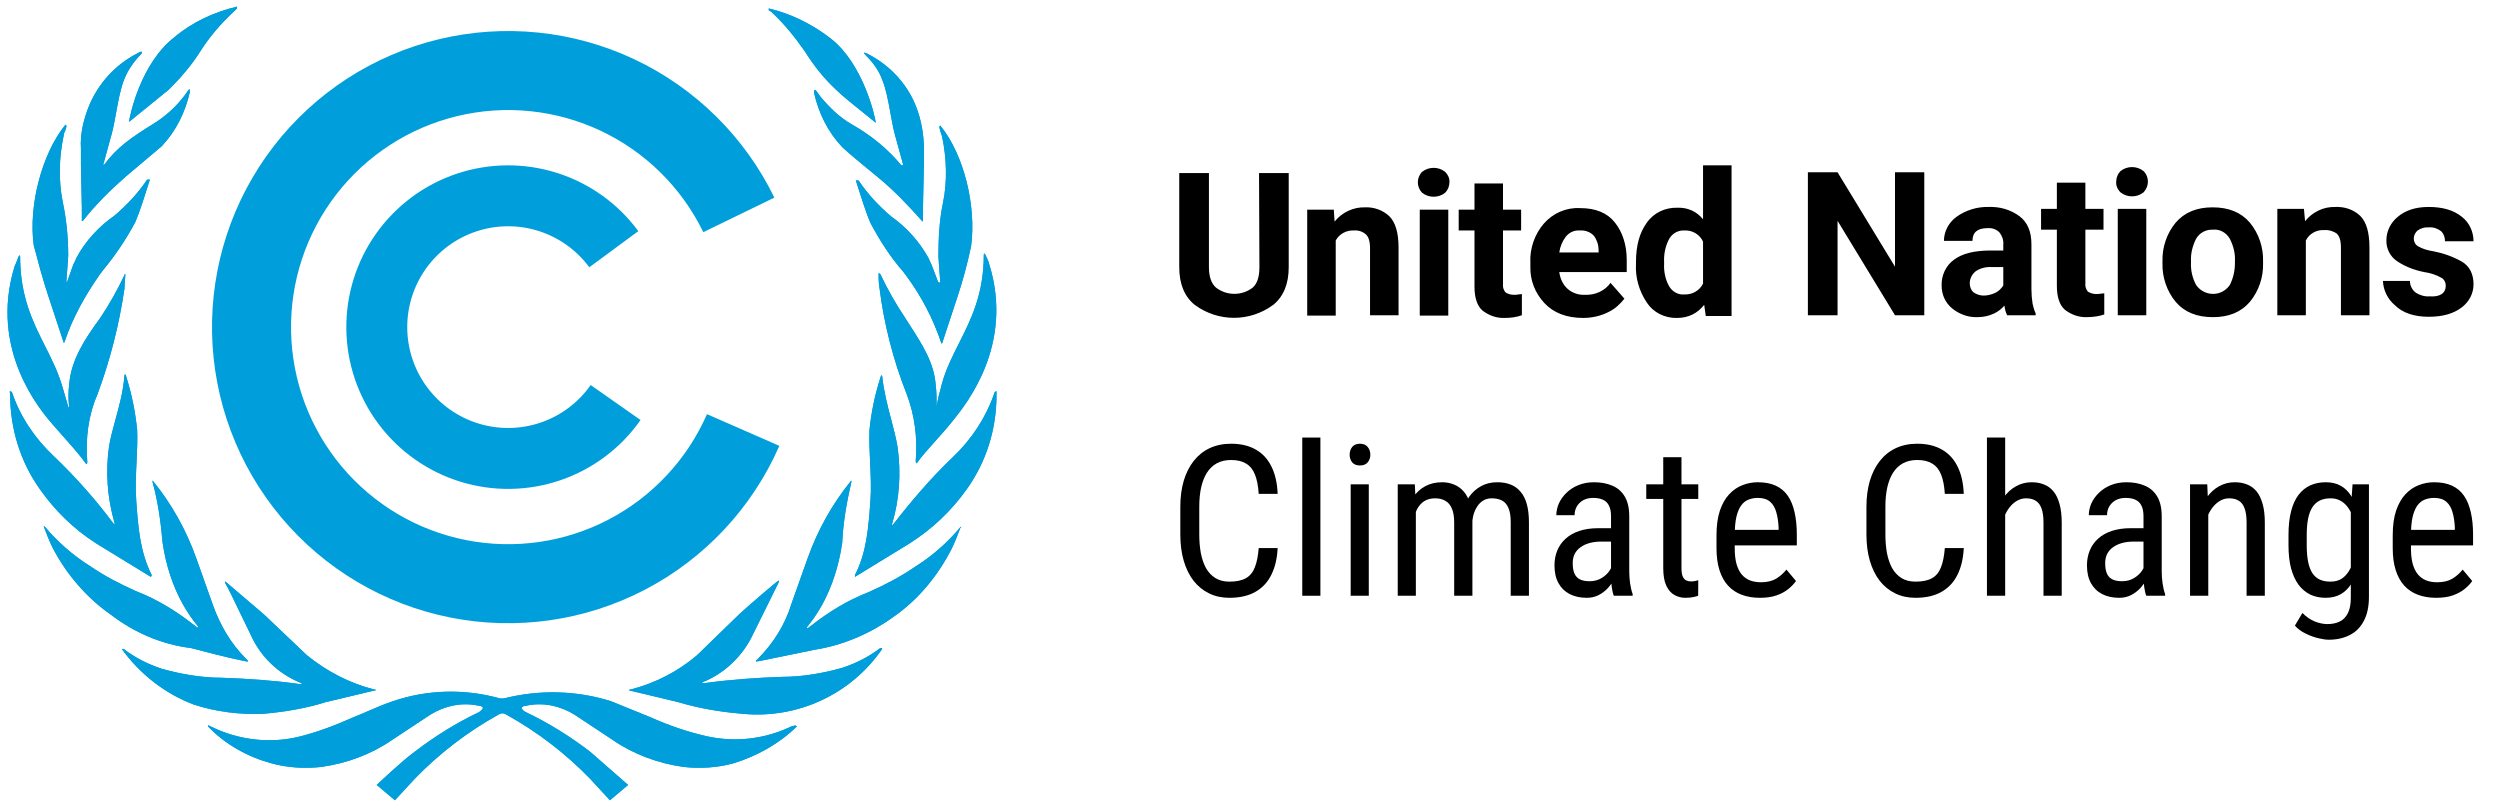 <svg width="189" height="61" viewBox="0 0 189 61" fill="none" xmlns="http://www.w3.org/2000/svg">
<path d="M12.772 6.766L9.754 9.217C9.822 8.673 10.646 4.791 13.184 2.816C14.556 1.658 16.202 0.909 17.917 0.5V0.636L17.712 0.841C16.751 1.726 15.859 2.747 15.173 3.837C14.487 4.927 13.664 5.88 12.772 6.766Z" fill="#009EDB"/>
<path d="M58.323 0.909C59.283 1.794 60.106 2.816 60.861 3.905C61.547 4.995 62.302 5.948 63.262 6.834C63.688 7.256 64.701 8.068 65.446 8.665L65.696 8.865C65.758 8.915 65.817 8.962 65.872 9.007C66.015 9.122 66.132 9.218 66.212 9.285C66.143 8.741 65.251 4.859 62.85 2.952C61.478 1.862 59.832 1.045 58.117 0.636V0.772L58.323 0.909Z" fill="#009EDB"/>
<path d="M66.692 6.016C66.418 5.267 65.937 4.654 65.389 4.11C65.377 4.098 65.367 4.086 65.359 4.075C65.35 4.062 65.343 4.05 65.337 4.038C65.332 4.025 65.328 4.014 65.325 4.004C65.323 3.997 65.322 3.99 65.321 3.985C65.32 3.978 65.32 3.973 65.32 3.973C65.38 4.003 65.44 4.02 65.495 4.035C65.564 4.055 65.624 4.071 65.663 4.11C67.241 4.927 68.544 6.289 69.23 7.991C69.642 9.013 69.848 10.171 69.848 11.261V12.35L69.779 15.619V16.709C69.779 16.777 69.71 16.709 69.71 16.709C68.681 15.551 67.584 14.393 66.418 13.44C66.142 13.209 65.861 12.977 65.576 12.744L65.568 12.738C64.934 12.217 64.288 11.687 63.674 11.124C62.576 9.966 61.89 8.536 61.547 7.038V6.834C61.616 6.766 61.684 6.834 61.684 6.834L62.027 7.31C62.713 8.128 63.468 8.877 64.428 9.422C65.869 10.239 67.104 11.261 68.133 12.486C68.201 12.555 68.27 12.486 68.27 12.418L67.652 10.171C67.519 9.669 67.417 9.106 67.314 8.536C67.151 7.638 66.986 6.725 66.692 6.016Z" fill="#009EDB"/>
<path d="M70.945 21.34L70.877 21.204L70.465 20.114L70.191 19.501C69.505 18.275 68.544 17.186 67.378 16.368C66.418 15.551 65.594 14.666 64.908 13.644H64.703C64.71 13.666 64.724 13.709 64.743 13.769L64.78 13.889C64.973 14.504 65.458 16.052 65.8 16.845C66.486 18.139 67.309 19.433 68.27 20.523L68.476 20.795C69.642 22.361 70.534 24.064 71.151 25.903C71.151 25.971 71.22 25.971 71.22 25.971L72.386 22.43C72.797 21.204 73.14 19.91 73.415 18.616C73.826 15.551 72.866 11.669 71.082 9.49C71.082 9.49 71.014 9.558 71.014 9.626L71.082 9.898L71.22 10.307C71.563 11.941 71.631 13.712 71.288 15.347C71.014 16.641 70.945 18.003 70.945 19.365C70.945 19.494 71 20.226 71.041 20.762L71.041 20.77C71.064 21.075 71.082 21.315 71.082 21.34C71.082 21.382 71.056 21.372 71.02 21.358C70.998 21.35 70.972 21.34 70.945 21.34Z" fill="#009EDB"/>
<path d="M70.808 30.737C70.808 30.193 70.808 29.648 70.739 29.104C70.62 27.438 69.715 26.033 68.802 24.615C68.67 24.409 68.537 24.203 68.407 23.996C67.721 22.974 67.104 21.885 66.555 20.727C66.555 20.727 66.486 20.659 66.418 20.659C66.418 20.795 66.418 21.408 66.486 21.749C66.829 24.473 67.515 27.197 68.544 29.785C69.162 31.419 69.367 33.122 69.23 34.825C69.23 34.961 69.23 34.961 69.299 35.029C69.65 34.525 70.201 33.911 70.75 33.3L70.752 33.298C71.167 32.836 71.581 32.375 71.906 31.964C71.942 31.918 71.986 31.864 72.037 31.802C73.041 30.562 76.681 26.072 74.787 19.978C74.718 19.706 74.581 19.433 74.444 19.161L74.375 19.229C74.375 22.23 73.424 24.116 72.512 25.925C72.017 26.907 71.533 27.866 71.22 28.968C71.014 29.717 70.877 30.262 70.808 30.738V30.737Z" fill="#009EDB"/>
<path d="M24.64 53.077C23.131 53.553 21.485 53.826 19.907 53.962C18.123 54.03 16.408 53.826 14.693 53.281C12.498 52.464 10.577 50.965 9.205 49.058H9.342C10.234 49.739 11.194 50.216 12.223 50.557C13.664 50.965 15.242 51.238 16.751 51.238C18.741 51.306 20.73 51.442 22.651 51.715C22.788 51.715 22.857 51.715 22.788 51.646C21.073 50.965 19.701 49.671 18.946 47.969C18.712 47.503 18.418 46.89 18.128 46.286L18.126 46.281L18.123 46.275L18.12 46.27C17.651 45.29 17.195 44.339 17.026 44.087V43.951L19.975 46.471L23.2 49.535C24.709 50.761 26.424 51.646 28.276 52.123H28.345C28.413 52.123 28.413 52.191 28.413 52.191H28.345L24.64 53.077Z" fill="#009EDB"/>
<path d="M18.329 49.944C18.391 49.944 18.438 49.958 18.491 49.973C18.555 49.991 18.627 50.012 18.741 50.012V49.944L18.603 49.808C17.437 48.65 16.614 47.22 16.065 45.653L14.83 42.18C14.076 40.069 12.978 38.094 11.537 36.323V36.459C11.949 37.957 12.155 39.456 12.292 41.022C12.834 44.725 14.483 46.752 14.881 47.241C14.936 47.309 14.967 47.347 14.967 47.356C14.967 47.424 14.967 47.492 14.899 47.424L14.624 47.22C13.321 46.198 11.88 45.313 10.303 44.7C9.068 44.155 7.902 43.542 6.804 42.793C5.501 41.976 4.334 40.954 3.374 39.796H3.305C3.511 40.341 3.717 40.886 3.991 41.431C5.02 43.406 6.53 45.176 8.382 46.471C10.165 47.833 12.223 48.718 14.419 48.99L14.43 48.992C15.729 49.332 17.029 49.672 18.329 49.944Z" fill="#009EDB"/>
<path d="M11.4 43.61L7.284 41.09C5.569 40.001 4.129 38.57 3.031 37.004C1.522 34.893 0.767 32.373 0.767 29.853C0.767 29.801 0.757 29.749 0.749 29.704C0.746 29.689 0.743 29.675 0.741 29.662C0.738 29.641 0.736 29.623 0.737 29.609C0.74 29.591 0.748 29.581 0.767 29.581C0.836 29.581 0.904 29.649 0.904 29.649C1.522 31.488 2.619 33.122 4.06 34.484C5.706 36.05 7.216 37.753 8.588 39.592C8.588 39.66 8.725 39.592 8.656 39.524C8.107 37.617 7.97 35.642 8.245 33.735C8.353 33.087 8.538 32.417 8.729 31.722C9.02 30.664 9.328 29.547 9.411 28.355L9.479 28.287C9.479 28.321 9.497 28.355 9.514 28.389C9.531 28.423 9.548 28.457 9.548 28.491C9.96 29.785 10.234 31.147 10.371 32.509C10.402 33.245 10.364 34.063 10.324 34.896C10.276 35.914 10.227 36.953 10.303 37.889C10.44 39.796 10.577 41.703 11.469 43.474C11.469 43.542 11.4 43.61 11.4 43.61Z" fill="#009EDB"/>
<path d="M6.53 35.096C6.559 35.068 6.576 35.051 6.585 35.031C6.592 35.017 6.595 35.001 6.597 34.977C6.598 34.956 6.598 34.929 6.598 34.893C6.461 33.19 6.667 31.419 7.353 29.853C8.313 27.265 8.999 24.609 9.411 21.817C9.411 21.608 9.437 21.297 9.457 21.056L9.458 21.043L9.46 21.01C9.465 20.958 9.469 20.911 9.472 20.869C9.474 20.839 9.476 20.812 9.477 20.789L9.478 20.77C9.479 20.762 9.479 20.756 9.479 20.749C9.479 20.741 9.479 20.733 9.479 20.727C9.445 20.727 9.428 20.727 9.419 20.735C9.411 20.744 9.411 20.761 9.411 20.795C8.862 21.953 8.245 23.043 7.559 24.064C6.461 25.562 5.363 27.197 5.226 29.104C5.158 29.649 5.158 30.194 5.226 30.738C5.226 30.738 5.226 30.806 5.158 30.806V30.738L4.677 29.104C4.351 28.04 3.883 27.11 3.406 26.164L3.406 26.163L3.405 26.162C2.479 24.323 1.522 22.423 1.522 19.365L1.453 19.297C1.385 19.433 1.333 19.569 1.282 19.705L1.282 19.705C1.23 19.842 1.179 19.978 1.11 20.114C-0.867 26.476 3.118 31.089 3.976 32.082L3.991 32.1C4.222 32.368 4.474 32.651 4.731 32.94C5.392 33.681 6.085 34.46 6.53 35.097L6.53 35.096Z" fill="#009EDB"/>
<path d="M4.815 25.903L3.648 22.361C3.237 21.136 2.894 19.843 2.552 18.55L2.551 18.548C2.139 15.551 3.168 11.601 4.952 9.422C4.991 9.461 5.008 9.478 5.015 9.498C5.02 9.512 5.02 9.529 5.02 9.558C5.02 9.592 5.003 9.643 4.986 9.693L4.986 9.694C4.969 9.745 4.952 9.796 4.952 9.83C4.883 9.966 4.815 10.103 4.815 10.239C4.472 11.873 4.403 13.576 4.746 15.279C5.02 16.573 5.158 17.935 5.158 19.297C5.158 19.456 5.111 20.056 5.072 20.555L5.072 20.56L5.056 20.762C5.049 20.846 5.043 20.923 5.038 20.992C5.027 21.137 5.02 21.241 5.02 21.272C5.02 21.408 5.089 21.272 5.089 21.272L5.501 20.114C5.535 20.012 5.586 19.91 5.638 19.808C5.689 19.706 5.741 19.603 5.775 19.501C6.461 18.207 7.49 17.117 8.656 16.3C9.617 15.483 10.44 14.598 11.126 13.576H11.332C11.32 13.61 11.293 13.697 11.254 13.821L11.254 13.822L11.253 13.824C11.06 14.441 10.576 15.985 10.234 16.777C9.548 18.071 8.725 19.297 7.764 20.455L7.559 20.727C6.461 22.293 5.501 23.996 4.883 25.835C4.883 25.903 4.815 25.903 4.815 25.903Z" fill="#009EDB"/>
<path d="M6.118 12.418L6.187 15.687V16.709H6.255C7.216 15.483 8.313 14.393 9.479 13.372L12.223 11.056C13.321 9.898 14.007 8.468 14.35 6.97V6.766H14.281L13.938 7.242C13.321 8.06 12.498 8.809 11.606 9.354C9.96 10.375 8.862 11.124 7.902 12.418C7.833 12.486 7.764 12.486 7.833 12.35L8.45 10.103C8.583 9.602 8.685 9.04 8.788 8.472L8.789 8.468C8.951 7.57 9.117 6.657 9.411 5.948C9.685 5.267 10.165 4.586 10.714 4.041V3.905C10.614 3.905 10.55 3.942 10.469 3.988C10.45 3.999 10.43 4.011 10.408 4.023L10.39 4.032L10.383 4.036L10.371 4.041C8.656 4.927 7.421 6.357 6.735 7.991C6.324 9.013 6.049 10.103 6.118 11.261V12.418Z" fill="#009EDB"/>
<path d="M59.832 54.915C57.843 55.869 55.647 56.141 53.452 55.665C51.943 55.324 50.571 54.847 49.199 54.234L46.181 53.008C43.574 52.191 40.761 52.123 38.086 52.804H37.811C35.136 52.055 32.323 52.123 29.716 53.008C29.069 53.223 28.449 53.491 27.822 53.762C27.452 53.922 27.08 54.083 26.698 54.234C25.326 54.847 23.886 55.392 22.445 55.733C20.318 56.209 18.055 55.937 16.065 54.983L15.791 54.847C15.751 54.847 15.734 54.847 15.727 54.861C15.722 54.87 15.722 54.887 15.722 54.915C17.026 56.278 18.741 57.231 20.524 57.708C21.759 58.048 23.062 58.116 24.297 57.98C26.218 57.708 28.07 57.027 29.648 55.937L32.529 54.03C33.627 53.349 34.93 53.077 36.165 53.349C36.761 53.408 36.425 53.673 36.282 53.786L36.28 53.787L36.273 53.793L36.256 53.806C36.246 53.814 36.239 53.821 36.233 53.826C34.519 54.643 32.872 55.665 31.363 56.822C30.334 57.572 28.482 59.342 28.482 59.342L29.854 60.5L31.363 58.865C33.215 56.959 35.342 55.324 37.674 54.03C37.88 53.894 38.086 53.894 38.291 54.03C40.624 55.324 42.751 56.959 44.603 58.865L46.112 60.5L47.484 59.342L44.603 56.822C43.093 55.665 41.447 54.643 39.732 53.826C39.595 53.758 39.115 53.417 39.801 53.349C41.035 53.077 42.339 53.349 43.437 54.03L46.318 55.937C47.896 57.027 49.748 57.708 51.669 57.98C52.903 58.116 54.207 58.048 55.442 57.708C57.225 57.163 58.94 56.209 60.244 54.915C60.244 54.915 60.175 54.847 60.106 54.847L59.832 54.915Z" fill="#009EDB"/>
<path d="M63.674 50.489C64.703 50.148 65.663 49.671 66.555 48.99C66.623 48.99 66.692 48.99 66.692 49.059C64.36 52.464 60.312 54.371 56.128 53.962C54.481 53.826 52.835 53.553 51.257 53.077L47.553 52.191L47.621 52.123H47.69C49.542 51.646 51.257 50.761 52.698 49.535L55.922 46.402C56.814 45.585 58.734 43.951 58.872 43.883V44.019L56.951 47.901C56.196 49.535 54.824 50.897 53.109 51.578C53.041 51.646 53.109 51.646 53.246 51.646C55.236 51.374 57.157 51.238 59.146 51.17C60.655 51.17 62.233 50.897 63.674 50.489Z" fill="#009EDB"/>
<path d="M72.592 39.864C71.631 41.022 70.465 42.044 69.162 42.861C68.064 43.61 66.898 44.223 65.663 44.768C64.085 45.381 62.645 46.266 61.341 47.288L61.067 47.492C61.059 47.492 61.051 47.492 61.045 47.492C61.035 47.492 61.027 47.491 61.02 47.49C61.014 47.489 61.01 47.487 61.007 47.483C60.998 47.475 60.998 47.458 60.998 47.424C60.998 47.416 61.029 47.378 61.084 47.31C61.479 46.824 63.132 44.789 63.674 41.022C63.742 39.456 64.017 37.957 64.36 36.459V36.323C62.919 38.094 61.821 40.069 61.067 42.18L59.832 45.653C59.352 47.22 58.46 48.65 57.294 49.808L57.157 49.944V50.012C57.225 50.012 57.294 49.995 57.362 49.978C57.431 49.961 57.5 49.944 57.568 49.944L61.547 49.127C63.742 48.786 65.8 47.901 67.584 46.607C69.436 45.313 70.877 43.542 71.906 41.567C72.18 41.022 72.386 40.477 72.592 39.932C72.662 39.862 72.678 39.828 72.668 39.821C72.664 39.819 72.657 39.819 72.647 39.823C72.632 39.83 72.612 39.844 72.592 39.864Z" fill="#009EDB"/>
<path d="M72.043 34.552C73.483 33.19 74.581 31.488 75.198 29.649C75.198 29.649 75.219 29.629 75.248 29.61C75.26 29.603 75.275 29.595 75.29 29.59C75.304 29.584 75.32 29.581 75.336 29.581V29.853C75.336 32.441 74.581 34.893 73.072 37.004C71.906 38.639 70.465 40.001 68.75 41.09L64.634 43.61V43.474C65.52 41.782 65.661 39.821 65.798 37.925L65.8 37.889C65.875 36.993 65.827 35.953 65.779 34.928C65.74 34.083 65.701 33.247 65.732 32.509C65.869 31.147 66.143 29.853 66.555 28.559C66.555 28.525 66.572 28.491 66.589 28.457C66.606 28.423 66.623 28.389 66.623 28.355L66.692 28.423C66.813 29.582 67.099 30.671 67.37 31.703L67.371 31.705C67.562 32.431 67.745 33.128 67.858 33.803C68.133 35.778 67.995 37.753 67.447 39.592C67.378 39.66 67.515 39.728 67.515 39.66C68.887 37.889 70.397 36.119 72.043 34.552Z" fill="#009EDB"/>
<path d="M48.258 17.474C46.722 15.39 44.565 13.848 42.097 13.068C39.63 12.289 36.978 12.312 34.525 13.134C32.071 13.957 29.941 15.537 28.442 17.647C26.943 19.756 26.152 22.287 26.183 24.875C26.213 27.462 27.064 29.974 28.612 32.048C30.16 34.121 32.326 35.651 34.799 36.415C37.271 37.18 39.922 37.141 42.371 36.303C44.82 35.466 46.94 33.873 48.426 31.754L44.655 29.109C43.728 30.43 42.407 31.423 40.88 31.945C39.354 32.467 37.701 32.492 36.16 32.015C34.618 31.538 33.268 30.585 32.303 29.292C31.337 27.999 30.807 26.434 30.788 24.82C30.769 23.207 31.262 21.63 32.197 20.314C33.132 18.999 34.459 18.014 35.989 17.502C37.518 16.989 39.171 16.974 40.71 17.46C42.248 17.946 43.593 18.908 44.55 20.206L48.258 17.474Z" fill="#009EDB"/>
<path d="M47.964 4.486C52.578 6.663 56.31 10.351 58.542 14.939L53.17 17.552C51.534 14.188 48.798 11.484 45.415 9.888C42.032 8.292 38.205 7.9 34.569 8.776C30.932 9.652 27.704 11.744 25.419 14.706C23.134 17.667 21.93 21.321 22.005 25.06C22.08 28.8 23.43 32.402 25.832 35.269C28.234 38.137 31.544 40.098 35.213 40.827C38.881 41.556 42.689 41.011 46.005 39.28C49.321 37.549 51.947 34.738 53.447 31.311L58.919 33.706C56.873 38.38 53.292 42.215 48.769 44.576C44.246 46.936 39.052 47.681 34.048 46.686C29.044 45.691 24.53 43.017 21.253 39.105C17.977 35.194 16.135 30.281 16.032 25.18C15.93 20.079 17.573 15.096 20.69 11.057C23.806 7.017 28.209 4.164 33.169 2.969C38.13 1.774 43.349 2.309 47.964 4.486Z" fill="#009EDB"/>
<path d="M95.183 13.083H97.427V20.191C97.427 21.443 97.048 22.404 96.261 23.045C94.484 24.356 92.094 24.356 90.317 23.045C89.53 22.404 89.151 21.443 89.151 20.191V13.083H91.395V20.191C91.395 20.919 91.57 21.414 91.919 21.734C92.735 22.375 93.901 22.375 94.717 21.734C95.066 21.414 95.212 20.89 95.212 20.191L95.183 13.083ZM102.351 17.423C101.797 17.394 101.244 17.685 100.981 18.18V23.861H98.825V15.85H100.836L100.894 16.753C101.448 16.054 102.322 15.646 103.196 15.675C103.866 15.646 104.536 15.879 105.032 16.345C105.498 16.811 105.731 17.598 105.731 18.734V23.832H103.575V18.763C103.575 18.239 103.458 17.889 103.254 17.714C103.021 17.51 102.701 17.394 102.351 17.423ZM107.188 13.782C107.188 13.491 107.304 13.199 107.508 12.995C108.004 12.587 108.761 12.587 109.257 12.995C109.461 13.199 109.606 13.491 109.577 13.782C109.577 14.073 109.461 14.364 109.257 14.568C108.761 14.976 108.004 14.976 107.508 14.568C107.304 14.364 107.188 14.073 107.188 13.782ZM109.49 15.85V23.861H107.334V15.85H109.49ZM115.055 23.832C114.647 23.977 114.21 24.036 113.773 24.036C113.161 24.065 112.578 23.861 112.083 23.482C111.675 23.133 111.471 22.521 111.471 21.647V17.423H110.277V15.85H111.471V13.869H113.627V15.85H114.997V17.423H113.627V21.443C113.598 21.676 113.657 21.938 113.831 22.113C114.006 22.23 114.239 22.288 114.443 22.288C114.56 22.288 114.676 22.288 114.793 22.259C114.91 22.259 114.997 22.23 115.055 22.23V23.832ZM122.806 22.579C122.485 22.987 122.107 23.337 121.64 23.57C121.029 23.89 120.358 24.036 119.688 24.036C118.435 24.036 117.445 23.657 116.745 22.9C116.046 22.142 115.667 21.181 115.696 20.161V19.87C115.638 18.792 116.017 17.714 116.716 16.899C117.415 16.112 118.406 15.675 119.455 15.733C120.621 15.733 121.495 16.083 122.078 16.811C122.66 17.54 122.981 18.501 122.981 19.666V20.569H117.882C117.94 21.035 118.144 21.501 118.494 21.822C118.843 22.142 119.339 22.317 119.834 22.288C120.592 22.317 121.32 21.997 121.757 21.385L122.806 22.579ZM119.426 17.423C119.018 17.394 118.639 17.569 118.377 17.889C118.115 18.239 117.94 18.646 117.882 19.084H120.854V18.909C120.854 18.53 120.737 18.151 120.504 17.831C120.242 17.54 119.834 17.394 119.426 17.423ZM128.954 23.89L128.838 23.045C128.605 23.337 128.313 23.599 127.963 23.773C127.614 23.948 127.206 24.036 126.798 24.036C125.866 24.065 124.991 23.628 124.496 22.87C123.913 21.997 123.622 20.977 123.68 19.957V19.812C123.68 18.588 123.942 17.598 124.496 16.84C125.021 16.083 125.895 15.675 126.827 15.704C127.585 15.675 128.284 15.996 128.75 16.578V12.5H130.906V23.89H128.954ZM125.807 19.957C125.778 20.511 125.895 21.093 126.157 21.589C126.39 22.026 126.856 22.317 127.352 22.259C127.934 22.288 128.488 21.967 128.75 21.443V18.268C128.517 17.744 127.963 17.394 127.352 17.423C126.856 17.394 126.39 17.656 126.157 18.122C125.895 18.646 125.778 19.229 125.807 19.812V19.957ZM145.476 13.024V23.832H143.261L138.919 16.695V23.832H136.676V13.024H138.919L143.261 20.161V13.024H145.476ZM151.74 23.832C151.624 23.599 151.565 23.366 151.536 23.103C151.303 23.366 151.041 23.569 150.72 23.715C150.342 23.89 149.934 23.977 149.497 23.977C148.797 24.006 148.098 23.744 147.573 23.307C147.049 22.87 146.787 22.259 146.787 21.588C146.758 20.831 147.107 20.074 147.719 19.637C148.331 19.171 149.264 18.938 150.487 18.938H151.449V18.471C151.478 18.151 151.361 17.831 151.157 17.569C150.924 17.335 150.604 17.219 150.254 17.248C149.497 17.248 149.118 17.569 149.118 18.209H146.962C146.962 17.51 147.311 16.84 147.894 16.403C148.622 15.879 149.497 15.617 150.371 15.646C151.187 15.617 152.002 15.85 152.673 16.345C153.285 16.811 153.576 17.51 153.576 18.471V21.851C153.576 22.229 153.605 22.579 153.663 22.958C153.722 23.22 153.78 23.453 153.896 23.686V23.832H151.74ZM149.963 22.346C150.283 22.346 150.604 22.259 150.895 22.113C151.128 21.996 151.303 21.792 151.449 21.588V20.19H150.575C150.138 20.161 149.671 20.278 149.322 20.54C149.06 20.773 148.914 21.093 148.914 21.414C148.914 21.676 149.001 21.909 149.176 22.084C149.409 22.259 149.701 22.346 149.963 22.346ZM159.083 23.773C158.879 23.832 158.704 23.89 158.5 23.919C158.267 23.948 158.034 23.977 157.801 23.977C157.189 24.006 156.606 23.802 156.111 23.424C155.703 23.074 155.499 22.462 155.499 21.588V17.364H154.304V15.791H155.499V13.811H157.655V15.791H159.025V17.364H157.655V21.385C157.626 21.618 157.684 21.88 157.859 22.055C158.034 22.171 158.267 22.229 158.471 22.229C158.588 22.229 158.704 22.229 158.821 22.2C158.937 22.2 159.025 22.171 159.083 22.171V23.773ZM159.986 13.723C159.986 13.432 160.103 13.141 160.307 12.937C160.802 12.529 161.56 12.529 162.055 12.937C162.492 13.374 162.492 14.073 162.055 14.539C161.56 14.947 160.802 14.947 160.307 14.539C160.074 14.306 159.957 14.014 159.986 13.723ZM162.259 15.791V23.832H160.103V15.791H162.259ZM163.483 19.899V19.753C163.454 18.705 163.803 17.656 164.474 16.84C165.144 16.054 166.076 15.675 167.271 15.675C168.495 15.675 169.427 16.054 170.097 16.84C170.768 17.656 171.117 18.705 171.088 19.753V19.899C171.117 20.948 170.768 21.996 170.097 22.812C169.427 23.599 168.495 23.977 167.3 23.977C166.076 23.977 165.144 23.599 164.474 22.812C163.803 21.996 163.454 20.948 163.483 19.899ZM165.639 19.724V19.87C165.61 20.452 165.756 21.035 166.018 21.53C166.484 22.229 167.446 22.433 168.145 21.967C168.32 21.851 168.466 21.705 168.582 21.53C168.844 21.006 168.961 20.452 168.961 19.87V19.724C168.99 19.142 168.844 18.588 168.582 18.064C168.32 17.598 167.825 17.306 167.3 17.364C166.776 17.335 166.28 17.598 166.018 18.064C165.756 18.588 165.61 19.171 165.639 19.724ZM175.692 17.394C175.138 17.364 174.585 17.656 174.322 18.18V23.832H172.166V15.791H174.177L174.264 16.724C174.818 16.024 175.663 15.617 176.566 15.646C177.265 15.617 177.936 15.85 178.431 16.316C178.897 16.782 179.13 17.569 179.13 18.705V23.832H176.974V18.705C176.974 18.18 176.857 17.831 176.653 17.656C176.362 17.452 176.012 17.364 175.692 17.394ZM184.9 21.588C184.9 21.355 184.783 21.122 184.579 21.006C184.171 20.773 183.705 20.627 183.268 20.569C182.539 20.423 181.84 20.161 181.228 19.753C180.704 19.404 180.383 18.792 180.412 18.151C180.412 17.481 180.733 16.84 181.257 16.403C181.84 15.908 182.598 15.646 183.617 15.646C184.637 15.646 185.482 15.879 186.094 16.374C186.677 16.811 186.998 17.51 186.998 18.238H184.841C184.841 17.947 184.754 17.685 184.55 17.481C184.288 17.277 183.967 17.161 183.617 17.19C183.326 17.161 183.035 17.248 182.772 17.423C182.598 17.569 182.481 17.802 182.481 18.035C182.481 18.268 182.598 18.501 182.802 18.617C183.151 18.821 183.559 18.938 183.967 18.996C184.725 19.142 185.453 19.404 186.123 19.782C186.706 20.132 186.998 20.715 186.998 21.501C186.998 22.2 186.648 22.841 186.094 23.249C185.482 23.715 184.666 23.948 183.617 23.948C182.51 23.948 181.636 23.657 181.053 23.074C180.5 22.608 180.179 21.938 180.15 21.239H182.19C182.19 21.588 182.365 21.938 182.656 22.142C182.947 22.317 183.297 22.433 183.676 22.404C184.462 22.462 184.9 22.171 184.9 21.588Z" fill="black"/>
<path d="M95.158 41.434H96.59C96.554 42.212 96.396 42.884 96.115 43.45C95.84 44.011 95.438 44.442 94.909 44.743C94.384 45.044 93.728 45.194 92.939 45.194C92.373 45.194 91.862 45.083 91.405 44.859C90.948 44.636 90.556 44.317 90.229 43.902C89.907 43.481 89.661 42.978 89.489 42.391C89.318 41.805 89.232 41.145 89.232 40.414V38.319C89.232 37.592 89.318 36.936 89.489 36.349C89.666 35.763 89.918 35.262 90.245 34.846C90.577 34.426 90.979 34.104 91.451 33.881C91.929 33.658 92.469 33.546 93.071 33.546C93.808 33.546 94.431 33.694 94.94 33.99C95.454 34.281 95.848 34.709 96.123 35.275C96.403 35.835 96.559 36.523 96.59 37.338H95.158C95.121 36.741 95.028 36.256 94.877 35.882C94.727 35.503 94.504 35.225 94.208 35.049C93.917 34.867 93.538 34.776 93.071 34.776C92.656 34.776 92.295 34.859 91.989 35.026C91.688 35.192 91.439 35.431 91.241 35.742C91.049 36.048 90.904 36.419 90.805 36.855C90.712 37.286 90.665 37.769 90.665 38.304V40.414C90.665 40.912 90.704 41.377 90.782 41.807C90.865 42.238 90.995 42.617 91.171 42.944C91.353 43.266 91.589 43.518 91.88 43.699C92.17 43.881 92.523 43.972 92.939 43.972C93.463 43.972 93.878 43.886 94.184 43.715C94.491 43.544 94.716 43.271 94.862 42.897C95.012 42.524 95.111 42.036 95.158 41.434Z" fill="black"/>
<path d="M99.822 33.079V45.039H98.451V33.079H99.822Z" fill="black"/>
<path d="M103.481 36.614V45.039H102.111V36.614H103.481ZM102.033 34.379C102.033 34.146 102.098 33.949 102.227 33.788C102.357 33.627 102.552 33.546 102.811 33.546C103.071 33.546 103.266 33.627 103.395 33.788C103.53 33.949 103.598 34.146 103.598 34.379C103.598 34.603 103.53 34.795 103.395 34.956C103.266 35.111 103.071 35.189 102.811 35.189C102.552 35.189 102.357 35.111 102.227 34.956C102.098 34.795 102.033 34.603 102.033 34.379Z" fill="black"/>
<path d="M107.039 38.288V45.039H105.669V36.614H106.961L107.039 38.288ZM106.759 40.507L106.12 40.484C106.115 39.907 106.172 39.376 106.292 38.888C106.411 38.394 106.59 37.966 106.829 37.603C107.073 37.239 107.377 36.959 107.74 36.762C108.109 36.559 108.537 36.458 109.025 36.458C109.347 36.458 109.645 36.515 109.92 36.63C110.2 36.739 110.444 36.913 110.652 37.151C110.86 37.39 111.021 37.696 111.135 38.07C111.254 38.444 111.314 38.895 111.314 39.425V45.039H109.936V39.495C109.936 39.054 109.876 38.701 109.757 38.436C109.642 38.171 109.479 37.979 109.266 37.86C109.053 37.735 108.799 37.673 108.503 37.673C108.166 37.673 107.883 37.748 107.654 37.899C107.431 38.049 107.252 38.257 107.117 38.522C106.987 38.786 106.894 39.09 106.837 39.433C106.785 39.77 106.759 40.128 106.759 40.507ZM111.298 39.713L110.379 40.009C110.374 39.547 110.431 39.103 110.551 38.677C110.67 38.252 110.847 37.873 111.08 37.541C111.319 37.208 111.615 36.946 111.968 36.754C112.321 36.557 112.731 36.458 113.198 36.458C113.582 36.458 113.922 36.518 114.218 36.637C114.514 36.757 114.763 36.941 114.966 37.19C115.173 37.434 115.329 37.748 115.433 38.132C115.536 38.516 115.588 38.973 115.588 39.503V45.039H114.21V39.487C114.21 39.015 114.151 38.649 114.031 38.389C113.917 38.124 113.753 37.94 113.541 37.836C113.328 37.727 113.073 37.673 112.778 37.673C112.539 37.673 112.326 37.727 112.139 37.836C111.957 37.945 111.804 38.096 111.68 38.288C111.555 38.475 111.459 38.69 111.392 38.934C111.329 39.178 111.298 39.438 111.298 39.713Z" fill="black"/>
<path d="M121.794 43.598V39.028C121.794 38.696 121.742 38.428 121.638 38.226C121.54 38.023 121.389 37.875 121.187 37.782C120.989 37.688 120.74 37.642 120.439 37.642C120.148 37.642 119.897 37.702 119.684 37.821C119.476 37.94 119.315 38.099 119.201 38.296C119.092 38.493 119.038 38.711 119.038 38.95H117.659C117.659 38.649 117.724 38.35 117.854 38.054C117.989 37.759 118.181 37.491 118.43 37.252C118.679 37.008 118.978 36.816 119.326 36.676C119.679 36.531 120.073 36.458 120.509 36.458C121.028 36.458 121.488 36.544 121.887 36.715C122.287 36.881 122.601 37.154 122.829 37.533C123.058 37.912 123.172 38.415 123.172 39.043V43.201C123.172 43.481 123.193 43.78 123.234 44.096C123.281 44.413 123.346 44.686 123.429 44.914V45.039H122.004C121.937 44.873 121.885 44.652 121.848 44.377C121.812 44.096 121.794 43.837 121.794 43.598ZM122.012 39.931L122.027 40.943H121.07C120.743 40.943 120.444 40.979 120.174 41.052C119.91 41.125 119.681 41.231 119.489 41.371C119.297 41.506 119.149 41.675 119.045 41.877C118.947 42.08 118.897 42.311 118.897 42.57C118.897 42.908 118.944 43.178 119.038 43.38C119.131 43.577 119.271 43.72 119.458 43.808C119.645 43.897 119.881 43.941 120.167 43.941C120.514 43.941 120.821 43.86 121.085 43.699C121.35 43.538 121.555 43.344 121.7 43.115C121.851 42.887 121.921 42.674 121.911 42.477L122.214 43.123C122.194 43.326 122.126 43.546 122.012 43.785C121.903 44.019 121.75 44.244 121.553 44.462C121.355 44.675 121.122 44.852 120.852 44.992C120.587 45.127 120.289 45.194 119.956 45.194C119.468 45.194 119.04 45.101 118.672 44.914C118.308 44.727 118.025 44.452 117.823 44.089C117.621 43.725 117.519 43.276 117.519 42.742C117.519 42.337 117.589 41.963 117.73 41.62C117.87 41.278 118.077 40.982 118.352 40.733C118.628 40.478 118.973 40.281 119.388 40.141C119.808 40.001 120.294 39.931 120.844 39.931H122.012Z" fill="black"/>
<path d="M128.389 36.614V37.72H124.457V36.614H128.389ZM125.741 34.566H127.12V42.952C127.12 43.237 127.153 43.453 127.221 43.598C127.294 43.743 127.384 43.84 127.493 43.886C127.602 43.933 127.719 43.956 127.844 43.956C127.937 43.956 128.041 43.946 128.155 43.925C128.269 43.899 128.347 43.878 128.389 43.863L128.381 45.039C128.288 45.075 128.163 45.109 128.007 45.14C127.852 45.176 127.654 45.194 127.415 45.194C127.12 45.194 126.845 45.124 126.59 44.984C126.336 44.844 126.131 44.61 125.975 44.283C125.819 43.951 125.741 43.505 125.741 42.944V34.566Z" fill="black"/>
<path d="M133.045 45.194C132.541 45.194 132.087 45.119 131.682 44.968C131.277 44.818 130.932 44.59 130.647 44.283C130.361 43.972 130.143 43.58 129.993 43.108C129.842 42.635 129.767 42.077 129.767 41.434V40.484C129.767 39.741 129.853 39.113 130.024 38.599C130.2 38.086 130.436 37.673 130.732 37.361C131.028 37.045 131.363 36.816 131.737 36.676C132.111 36.531 132.495 36.458 132.889 36.458C133.419 36.458 133.87 36.544 134.244 36.715C134.618 36.886 134.921 37.141 135.155 37.478C135.388 37.816 135.56 38.231 135.669 38.724C135.783 39.217 135.84 39.785 135.84 40.429V41.231H130.577V40.056H134.462V39.861C134.441 39.425 134.381 39.041 134.283 38.709C134.189 38.376 134.034 38.117 133.816 37.93C133.598 37.738 133.289 37.642 132.889 37.642C132.635 37.642 132.399 37.686 132.181 37.774C131.968 37.857 131.783 38.005 131.628 38.218C131.477 38.426 131.358 38.714 131.27 39.082C131.187 39.451 131.145 39.918 131.145 40.484V41.434C131.145 41.885 131.187 42.275 131.27 42.602C131.358 42.923 131.485 43.191 131.651 43.404C131.822 43.611 132.03 43.767 132.274 43.871C132.523 43.969 132.806 44.019 133.123 44.019C133.585 44.019 133.966 43.93 134.267 43.754C134.568 43.572 134.83 43.341 135.054 43.061L135.778 43.925C135.627 44.138 135.43 44.343 135.186 44.54C134.947 44.732 134.651 44.891 134.298 45.015C133.951 45.135 133.533 45.194 133.045 45.194Z" fill="black"/>
<path d="M147.029 41.434H148.461C148.425 42.212 148.267 42.884 147.986 43.45C147.711 44.011 147.309 44.442 146.78 44.743C146.255 45.044 145.599 45.194 144.81 45.194C144.244 45.194 143.733 45.083 143.276 44.859C142.819 44.636 142.427 44.317 142.1 43.902C141.778 43.481 141.532 42.978 141.36 42.391C141.189 41.805 141.103 41.145 141.103 40.414V38.319C141.103 37.592 141.189 36.936 141.36 36.349C141.537 35.763 141.789 35.262 142.116 34.846C142.448 34.426 142.85 34.104 143.322 33.881C143.8 33.658 144.34 33.546 144.942 33.546C145.679 33.546 146.302 33.694 146.811 33.99C147.325 34.281 147.719 34.709 147.994 35.275C148.274 35.835 148.43 36.523 148.461 37.338H147.029C146.992 36.741 146.899 36.256 146.748 35.882C146.598 35.503 146.375 35.225 146.079 35.049C145.788 34.867 145.409 34.776 144.942 34.776C144.527 34.776 144.166 34.859 143.86 35.026C143.559 35.192 143.31 35.431 143.112 35.742C142.92 36.048 142.775 36.419 142.676 36.855C142.583 37.286 142.536 37.769 142.536 38.304V40.414C142.536 40.912 142.575 41.377 142.653 41.807C142.736 42.238 142.866 42.617 143.042 42.944C143.224 43.266 143.46 43.518 143.751 43.699C144.041 43.881 144.394 43.972 144.81 43.972C145.334 43.972 145.749 43.886 146.055 43.715C146.362 43.544 146.587 43.271 146.733 42.897C146.883 42.524 146.982 42.036 147.029 41.434Z" fill="black"/>
<path d="M151.591 33.079V45.039H150.213V33.079H151.591ZM151.257 40.507L150.696 40.484C150.691 39.907 150.756 39.376 150.891 38.888C151.031 38.394 151.228 37.966 151.482 37.603C151.742 37.239 152.051 36.959 152.409 36.762C152.767 36.559 153.164 36.458 153.6 36.458C153.943 36.458 154.254 36.515 154.534 36.63C154.815 36.739 155.054 36.915 155.251 37.159C155.448 37.403 155.599 37.72 155.702 38.109C155.811 38.493 155.866 38.963 155.866 39.518V45.039H154.488V39.503C154.488 39.061 154.438 38.709 154.34 38.444C154.246 38.174 154.101 37.979 153.904 37.86C153.712 37.735 153.468 37.673 153.172 37.673C152.902 37.673 152.65 37.748 152.417 37.899C152.183 38.049 151.978 38.257 151.802 38.522C151.63 38.786 151.495 39.09 151.397 39.433C151.303 39.77 151.257 40.128 151.257 40.507Z" fill="black"/>
<path d="M162.048 43.598V39.028C162.048 38.696 161.996 38.428 161.892 38.226C161.794 38.023 161.643 37.875 161.441 37.782C161.244 37.688 160.994 37.642 160.693 37.642C160.403 37.642 160.151 37.702 159.938 37.821C159.73 37.94 159.57 38.099 159.455 38.296C159.346 38.493 159.292 38.711 159.292 38.95H157.914C157.914 38.649 157.979 38.35 158.108 38.054C158.243 37.759 158.435 37.491 158.684 37.252C158.934 37.008 159.232 36.816 159.58 36.676C159.933 36.531 160.327 36.458 160.763 36.458C161.282 36.458 161.742 36.544 162.142 36.715C162.541 36.881 162.855 37.154 163.084 37.533C163.312 37.912 163.426 38.415 163.426 39.043V43.201C163.426 43.481 163.447 43.78 163.489 44.096C163.535 44.413 163.6 44.686 163.683 44.914V45.039H162.258C162.191 44.873 162.139 44.652 162.103 44.377C162.066 44.096 162.048 43.837 162.048 43.598ZM162.266 39.931L162.282 40.943H161.324C160.997 40.943 160.698 40.979 160.429 41.052C160.164 41.125 159.935 41.231 159.743 41.371C159.551 41.506 159.403 41.675 159.3 41.877C159.201 42.08 159.152 42.311 159.152 42.57C159.152 42.908 159.198 43.178 159.292 43.38C159.385 43.577 159.525 43.72 159.712 43.808C159.899 43.897 160.135 43.941 160.421 43.941C160.769 43.941 161.075 43.86 161.34 43.699C161.604 43.538 161.809 43.344 161.955 43.115C162.105 42.887 162.175 42.674 162.165 42.477L162.469 43.123C162.448 43.326 162.38 43.546 162.266 43.785C162.157 44.019 162.004 44.244 161.807 44.462C161.609 44.675 161.376 44.852 161.106 44.992C160.841 45.127 160.543 45.194 160.211 45.194C159.723 45.194 159.294 45.101 158.926 44.914C158.562 44.727 158.28 44.452 158.077 44.089C157.875 43.725 157.774 43.276 157.774 42.742C157.774 42.337 157.844 41.963 157.984 41.62C158.124 41.278 158.332 40.982 158.607 40.733C158.882 40.478 159.227 40.281 159.642 40.141C160.063 40.001 160.548 39.931 161.098 39.931H162.266Z" fill="black"/>
<path d="M166.946 38.413V45.039H165.567V36.614H166.868L166.946 38.413ZM166.611 40.507L166.05 40.484C166.045 39.907 166.11 39.376 166.245 38.888C166.385 38.394 166.582 37.966 166.837 37.603C167.096 37.239 167.405 36.959 167.763 36.762C168.121 36.559 168.518 36.458 168.954 36.458C169.297 36.458 169.608 36.515 169.889 36.63C170.169 36.739 170.408 36.915 170.605 37.159C170.802 37.403 170.953 37.72 171.057 38.109C171.166 38.493 171.22 38.963 171.22 39.518V45.039H169.842V39.503C169.842 39.061 169.793 38.709 169.694 38.444C169.601 38.174 169.455 37.979 169.258 37.86C169.066 37.735 168.822 37.673 168.526 37.673C168.256 37.673 168.004 37.748 167.771 37.899C167.537 38.049 167.332 38.257 167.156 38.522C166.984 38.786 166.85 39.09 166.751 39.433C166.657 39.77 166.611 40.128 166.611 40.507Z" fill="black"/>
<path d="M177.854 36.614H179.092V45.109C179.092 45.851 178.962 46.463 178.703 46.946C178.448 47.429 178.093 47.785 177.636 48.013C177.179 48.246 176.652 48.363 176.055 48.363C175.842 48.363 175.575 48.324 175.253 48.246C174.931 48.169 174.61 48.049 174.288 47.888C173.966 47.733 173.701 47.535 173.494 47.297L174.062 46.339C174.358 46.64 174.672 46.855 175.004 46.985C175.336 47.115 175.653 47.18 175.954 47.18C176.312 47.18 176.624 47.115 176.888 46.985C177.153 46.855 177.358 46.642 177.504 46.347C177.649 46.056 177.722 45.667 177.722 45.179V38.467L177.854 36.614ZM173.011 41.231V40.445C173.011 39.749 173.076 39.152 173.206 38.654C173.335 38.151 173.522 37.738 173.766 37.416C174.015 37.089 174.314 36.848 174.662 36.692C175.009 36.536 175.399 36.458 175.829 36.458C176.266 36.458 176.642 36.547 176.958 36.723C177.275 36.9 177.537 37.156 177.745 37.494C177.958 37.826 178.124 38.231 178.243 38.709C178.368 39.181 178.453 39.715 178.5 40.312V41.364C178.453 41.955 178.368 42.487 178.243 42.96C178.124 43.432 177.955 43.834 177.737 44.166C177.524 44.499 177.26 44.753 176.943 44.93C176.626 45.106 176.25 45.194 175.814 45.194C175.388 45.194 175.004 45.114 174.662 44.953C174.319 44.787 174.023 44.54 173.774 44.213C173.53 43.881 173.341 43.468 173.206 42.975C173.076 42.477 173.011 41.896 173.011 41.231ZM174.389 40.445V41.231C174.389 41.698 174.423 42.106 174.49 42.454C174.558 42.796 174.662 43.082 174.802 43.31C174.947 43.533 175.131 43.699 175.355 43.808C175.583 43.917 175.855 43.972 176.172 43.972C176.556 43.972 176.87 43.878 177.114 43.692C177.358 43.505 177.553 43.258 177.698 42.952C177.849 42.64 177.968 42.306 178.056 41.947V39.736C178.004 39.471 177.929 39.217 177.831 38.973C177.737 38.724 177.615 38.503 177.465 38.311C177.314 38.114 177.132 37.958 176.92 37.844C176.712 37.73 176.468 37.673 176.188 37.673C175.871 37.673 175.599 37.73 175.37 37.844C175.142 37.958 174.955 38.13 174.81 38.358C174.664 38.587 174.558 38.875 174.49 39.222C174.423 39.57 174.389 39.978 174.389 40.445Z" fill="black"/>
<path d="M184.168 45.194C183.665 45.194 183.211 45.119 182.806 44.968C182.401 44.818 182.056 44.59 181.77 44.283C181.485 43.972 181.267 43.58 181.116 43.108C180.966 42.635 180.89 42.077 180.89 41.434V40.484C180.89 39.741 180.976 39.113 181.147 38.599C181.324 38.086 181.56 37.673 181.856 37.361C182.152 37.045 182.487 36.816 182.86 36.676C183.234 36.531 183.618 36.458 184.013 36.458C184.542 36.458 184.994 36.544 185.367 36.715C185.741 36.886 186.045 37.141 186.278 37.478C186.512 37.816 186.683 38.231 186.792 38.724C186.907 39.217 186.964 39.785 186.964 40.429V41.231H181.7V40.056H185.585V39.861C185.565 39.425 185.505 39.041 185.406 38.709C185.313 38.376 185.157 38.117 184.939 37.93C184.721 37.738 184.412 37.642 184.013 37.642C183.758 37.642 183.522 37.686 183.304 37.774C183.091 37.857 182.907 38.005 182.751 38.218C182.601 38.426 182.481 38.714 182.393 39.082C182.31 39.451 182.269 39.918 182.269 40.484V41.434C182.269 41.885 182.31 42.275 182.393 42.602C182.481 42.923 182.609 43.191 182.775 43.404C182.946 43.611 183.154 43.767 183.398 43.871C183.647 43.969 183.93 44.019 184.246 44.019C184.708 44.019 185.09 43.93 185.391 43.754C185.692 43.572 185.954 43.341 186.177 43.061L186.901 43.925C186.751 44.138 186.554 44.343 186.31 44.54C186.071 44.732 185.775 44.891 185.422 45.015C185.074 45.135 184.656 45.194 184.168 45.194Z" fill="black"/>
<path d="M70.739 29.104C70.808 29.648 70.808 30.193 70.808 30.737V30.738C70.877 30.262 71.014 29.717 71.22 28.968C71.533 27.866 72.017 26.907 72.512 25.925C73.424 24.116 74.375 22.23 74.375 19.229L74.444 19.161C74.581 19.433 74.718 19.706 74.787 19.978C76.681 26.072 73.041 30.562 72.037 31.802C71.986 31.864 71.942 31.918 71.906 31.964C71.581 32.375 71.167 32.836 70.752 33.298C70.202 33.91 69.65 34.525 69.299 35.029C69.23 34.961 69.23 34.961 69.23 34.825C69.367 33.122 69.162 31.419 68.544 29.785C67.515 27.197 66.829 24.473 66.486 21.749C66.418 21.408 66.418 20.795 66.418 20.659C66.486 20.659 66.555 20.727 66.555 20.727C67.104 21.885 67.721 22.974 68.407 23.996C68.537 24.203 68.67 24.409 68.802 24.615C69.715 26.033 70.62 27.438 70.739 29.104Z" fill="#009EDB"/>
<path d="M70.465 20.114L70.877 21.204L70.945 21.34C70.971 21.34 70.998 21.35 71.02 21.358C71.056 21.372 71.082 21.382 71.082 21.34C71.082 21.315 71.064 21.071 71.041 20.762C71 20.226 70.945 19.494 70.945 19.365C70.945 18.003 71.014 16.641 71.288 15.347C71.631 13.712 71.563 11.941 71.22 10.307L71.082 9.898L71.014 9.626C71.014 9.558 71.082 9.49 71.082 9.49C72.866 11.669 73.826 15.551 73.415 18.616C73.14 19.91 72.797 21.204 72.386 22.43L71.22 25.971C71.22 25.971 71.151 25.971 71.151 25.903C70.534 24.064 69.642 22.361 68.476 20.795L68.27 20.523C67.309 19.433 66.486 18.139 65.8 16.845C65.458 16.052 64.973 14.504 64.78 13.889C64.741 13.765 64.714 13.678 64.703 13.644H64.908C65.594 14.666 66.418 15.551 67.378 16.368C68.544 17.186 69.505 18.275 70.191 19.501L70.465 20.114Z" fill="#009EDB"/>
<path d="M66.692 6.016C66.418 5.267 65.937 4.654 65.389 4.11C65.32 4.041 65.32 3.973 65.32 3.973C65.457 4.041 65.594 4.041 65.663 4.11C67.241 4.927 68.544 6.289 69.23 7.991C69.642 9.013 69.848 10.171 69.848 11.261V12.35L69.779 15.619V16.709C69.779 16.777 69.71 16.709 69.71 16.709C68.681 15.551 67.584 14.393 66.418 13.44C66.14 13.207 65.855 12.973 65.568 12.738C64.934 12.217 64.288 11.687 63.674 11.124C62.576 9.966 61.89 8.536 61.547 7.038V6.834C61.616 6.766 61.684 6.834 61.684 6.834L62.027 7.31C62.713 8.128 63.468 8.877 64.428 9.422C65.869 10.239 67.104 11.261 68.133 12.486C68.201 12.555 68.27 12.486 68.27 12.418L67.652 10.171C67.519 9.669 67.417 9.106 67.314 8.536C67.151 7.638 66.986 6.725 66.692 6.016Z" fill="#009EDB"/>
<path d="M60.861 3.905C60.106 2.816 59.283 1.794 58.323 0.909L58.117 0.772V0.636C59.832 1.045 61.478 1.862 62.85 2.952C65.251 4.859 66.143 8.741 66.212 9.285C66.063 9.159 65.781 8.933 65.446 8.665C64.701 8.068 63.688 7.256 63.262 6.834C62.302 5.948 61.547 4.995 60.861 3.905Z" fill="#009EDB"/>
<path d="M24.64 53.077C23.131 53.553 21.485 53.826 19.907 53.962C18.123 54.03 16.408 53.826 14.693 53.281C12.498 52.464 10.577 50.965 9.205 49.058H9.342C10.234 49.739 11.194 50.216 12.223 50.557C13.664 50.965 15.242 51.238 16.751 51.238C18.741 51.306 20.73 51.442 22.651 51.715C22.788 51.715 22.857 51.715 22.788 51.646C21.073 50.965 19.701 49.671 18.946 47.969C18.711 47.502 18.416 46.886 18.126 46.281C17.654 45.297 17.195 44.34 17.026 44.087V43.951L19.975 46.471L23.2 49.535C24.709 50.761 26.424 51.646 28.276 52.123H28.345C28.413 52.123 28.413 52.191 28.413 52.191H28.345L24.64 53.077Z" fill="#009EDB"/>
<path d="M18.491 49.973C18.438 49.958 18.391 49.944 18.329 49.944C17.026 49.671 15.722 49.331 14.419 48.99C12.223 48.718 10.165 47.833 8.382 46.471C6.53 45.176 5.02 43.406 3.991 41.431C3.717 40.886 3.511 40.341 3.305 39.796H3.374C4.334 40.954 5.501 41.976 6.804 42.793C7.902 43.542 9.068 44.155 10.303 44.7C11.88 45.313 13.321 46.198 14.624 47.22L14.899 47.424C14.967 47.492 14.967 47.424 14.967 47.356C14.967 47.347 14.936 47.309 14.881 47.241C14.483 46.752 12.834 44.725 12.292 41.022C12.155 39.456 11.949 37.957 11.537 36.459V36.323C12.978 38.094 14.076 40.069 14.83 42.18L16.065 45.653C16.614 47.22 17.437 48.65 18.603 49.808L18.741 49.944V50.012C18.627 50.012 18.555 49.991 18.491 49.973Z" fill="#009EDB"/>
<path d="M11.4 43.61L7.284 41.09C5.569 40.001 4.129 38.57 3.031 37.004C1.522 34.893 0.767 32.373 0.767 29.853C0.767 29.801 0.757 29.749 0.749 29.704C0.735 29.633 0.725 29.581 0.767 29.581C0.836 29.581 0.904 29.649 0.904 29.649C1.522 31.488 2.619 33.122 4.06 34.484C5.706 36.05 7.216 37.753 8.588 39.592C8.588 39.66 8.725 39.592 8.656 39.524C8.107 37.617 7.97 35.642 8.245 33.735C8.353 33.087 8.538 32.417 8.729 31.722C9.02 30.664 9.328 29.547 9.411 28.355L9.479 28.287C9.479 28.321 9.497 28.355 9.514 28.389C9.531 28.423 9.548 28.457 9.548 28.491C9.96 29.785 10.234 31.147 10.371 32.509C10.402 33.245 10.364 34.063 10.324 34.896C10.276 35.914 10.227 36.953 10.303 37.889C10.44 39.796 10.577 41.703 11.469 43.474C11.469 43.542 11.4 43.61 11.4 43.61Z" fill="#009EDB"/>
<path d="M6.585 35.031C6.576 35.051 6.559 35.068 6.53 35.097C6.085 34.46 5.392 33.681 4.731 32.94C4.474 32.651 4.222 32.368 3.991 32.1L3.976 32.082C3.118 31.089 -0.867 26.476 1.11 20.114C1.179 19.978 1.23 19.842 1.282 19.705C1.333 19.569 1.385 19.433 1.453 19.297L1.522 19.365C1.522 22.423 2.479 24.323 3.405 26.162C3.882 27.109 4.351 28.04 4.677 29.104L5.158 30.738V30.806C5.226 30.806 5.226 30.738 5.226 30.738C5.158 30.194 5.158 29.649 5.226 29.104C5.363 27.197 6.461 25.562 7.559 24.064C8.245 23.043 8.862 21.953 9.411 20.795C9.411 20.761 9.411 20.744 9.419 20.735C9.428 20.727 9.445 20.727 9.479 20.727C9.479 20.78 9.469 20.904 9.457 21.056C9.437 21.297 9.411 21.608 9.411 21.817C8.999 24.609 8.313 27.265 7.353 29.853C6.667 31.419 6.461 33.19 6.598 34.893C6.598 34.971 6.598 35.004 6.585 35.031Z" fill="#009EDB"/>
<path d="M4.815 25.903L3.648 22.361C3.237 21.136 2.894 19.842 2.551 18.548C2.139 15.551 3.168 11.601 4.952 9.422C5.02 9.49 5.02 9.49 5.02 9.558C5.02 9.592 5.003 9.643 4.986 9.694C4.969 9.745 4.952 9.796 4.952 9.83C4.883 9.966 4.815 10.103 4.815 10.239C4.472 11.873 4.403 13.576 4.746 15.279C5.02 16.573 5.158 17.935 5.158 19.297C5.158 19.456 5.111 20.06 5.072 20.56C5.044 20.914 5.02 21.215 5.02 21.272C5.02 21.408 5.089 21.272 5.089 21.272L5.501 20.114C5.535 20.012 5.586 19.91 5.638 19.808C5.689 19.706 5.741 19.603 5.775 19.501C6.461 18.207 7.49 17.117 8.656 16.3C9.617 15.483 10.44 14.598 11.126 13.576H11.332C11.32 13.61 11.293 13.697 11.254 13.821C11.061 14.436 10.576 15.984 10.234 16.777C9.548 18.071 8.725 19.297 7.764 20.455L7.559 20.727C6.461 22.293 5.501 23.996 4.883 25.835C4.883 25.903 4.815 25.903 4.815 25.903Z" fill="#009EDB"/>
<path d="M6.187 15.687L6.118 12.418V11.261C6.049 10.103 6.324 9.013 6.735 7.991C7.421 6.357 8.656 4.927 10.371 4.041C10.408 4.023 10.44 4.005 10.469 3.988C10.55 3.942 10.614 3.905 10.714 3.905V4.041C10.165 4.586 9.685 5.267 9.411 5.948C9.117 6.657 8.951 7.57 8.789 8.468C8.686 9.038 8.584 9.601 8.45 10.103L7.833 12.35C7.764 12.486 7.833 12.486 7.902 12.418C8.862 11.124 9.96 10.375 11.606 9.354C12.498 8.809 13.321 8.06 13.938 7.242L14.281 6.766H14.35V6.97C14.007 8.468 13.321 9.898 12.223 11.056L9.479 13.372C8.313 14.393 7.216 15.483 6.255 16.709H6.187V15.687Z" fill="#009EDB"/>
<path d="M12.772 6.766L9.754 9.217C9.822 8.673 10.646 4.791 13.184 2.816C14.556 1.658 16.202 0.909 17.917 0.5V0.636L17.712 0.841C16.751 1.726 15.859 2.747 15.173 3.837C14.487 4.927 13.664 5.88 12.772 6.766Z" fill="#009EDB"/>
<path d="M53.452 55.665C55.647 56.141 57.843 55.869 59.832 54.915L60.106 54.847C60.175 54.847 60.244 54.915 60.244 54.915C58.94 56.209 57.225 57.163 55.442 57.708C54.207 58.048 52.903 58.116 51.669 57.98C49.748 57.708 47.895 57.027 46.318 55.937L43.437 54.03C42.339 53.349 41.036 53.077 39.801 53.349C39.115 53.417 39.595 53.758 39.732 53.826C41.447 54.643 43.093 55.665 44.603 56.822L47.484 59.342L46.112 60.5L44.603 58.865C42.751 56.959 40.624 55.324 38.291 54.03C38.086 53.894 37.88 53.894 37.674 54.03C35.342 55.324 33.215 56.959 31.363 58.865L29.854 60.5L28.482 59.342C28.482 59.342 30.334 57.572 31.363 56.822C32.872 55.665 34.519 54.643 36.233 53.826C36.243 53.817 36.26 53.803 36.282 53.786C36.425 53.673 36.761 53.408 36.165 53.349C34.93 53.077 33.627 53.349 32.529 54.03L29.648 55.937C28.07 57.027 26.218 57.708 24.297 57.98C23.062 58.116 21.759 58.048 20.524 57.708C18.741 57.231 17.026 56.278 15.722 54.915C15.722 54.847 15.722 54.847 15.791 54.847L16.065 54.983C18.055 55.937 20.318 56.209 22.445 55.733C23.886 55.392 25.326 54.847 26.698 54.234C27.08 54.083 27.452 53.922 27.822 53.762C28.449 53.491 29.069 53.223 29.716 53.008C32.323 52.123 35.136 52.055 37.811 52.804H38.086C40.761 52.123 43.574 52.191 46.181 53.008L49.199 54.234C50.571 54.847 51.943 55.324 53.452 55.665Z" fill="#009EDB"/>
<path d="M63.674 50.489C64.703 50.148 65.663 49.671 66.555 48.99C66.623 48.99 66.692 48.99 66.692 49.059C64.36 52.464 60.312 54.371 56.128 53.962C54.481 53.826 52.835 53.553 51.257 53.077L47.553 52.191L47.621 52.123H47.69C49.542 51.646 51.257 50.761 52.698 49.535L55.922 46.402C56.814 45.585 58.734 43.951 58.872 43.883V44.019L56.951 47.901C56.196 49.535 54.824 50.897 53.109 51.578C53.041 51.646 53.109 51.646 53.246 51.646C55.236 51.374 57.157 51.238 59.146 51.17C60.655 51.17 62.233 50.897 63.674 50.489Z" fill="#009EDB"/>
<path d="M69.162 42.861C70.465 42.044 71.631 41.022 72.592 39.864C72.66 39.796 72.729 39.796 72.592 39.932C72.386 40.477 72.18 41.022 71.906 41.567C70.877 43.542 69.436 45.313 67.584 46.607C65.8 47.901 63.742 48.786 61.547 49.127L57.568 49.944C57.5 49.944 57.431 49.961 57.362 49.978C57.294 49.995 57.225 50.012 57.157 50.012V49.944L57.294 49.808C58.46 48.65 59.352 47.22 59.832 45.653L61.067 42.18C61.821 40.069 62.919 38.094 64.36 36.323V36.459C64.017 37.957 63.742 39.456 63.674 41.022C63.132 44.789 61.479 46.824 61.084 47.31C61.029 47.378 60.998 47.416 60.998 47.424C60.998 47.458 60.998 47.475 61.007 47.483C61.015 47.492 61.032 47.492 61.067 47.492L61.341 47.288C62.645 46.266 64.085 45.381 65.663 44.768C66.898 44.223 68.064 43.61 69.162 42.861Z" fill="#009EDB"/>
<path d="M72.043 34.552C73.483 33.19 74.581 31.488 75.198 29.649C75.198 29.649 75.219 29.629 75.248 29.61C75.273 29.595 75.304 29.581 75.336 29.581V29.853C75.336 32.441 74.581 34.893 73.072 37.004C71.906 38.639 70.465 40.001 68.75 41.09L64.634 43.61V43.474C65.52 41.782 65.661 39.821 65.798 37.925L65.8 37.889C65.875 36.993 65.827 35.953 65.779 34.928C65.74 34.083 65.701 33.247 65.732 32.509C65.869 31.147 66.143 29.853 66.555 28.559C66.555 28.491 66.623 28.423 66.623 28.355L66.692 28.423C66.813 29.582 67.099 30.671 67.37 31.703C67.561 32.429 67.745 33.128 67.858 33.803C68.133 35.778 67.995 37.753 67.447 39.592C67.378 39.66 67.515 39.728 67.515 39.66C68.887 37.889 70.396 36.119 72.043 34.552Z" fill="#009EDB"/>
</svg>
